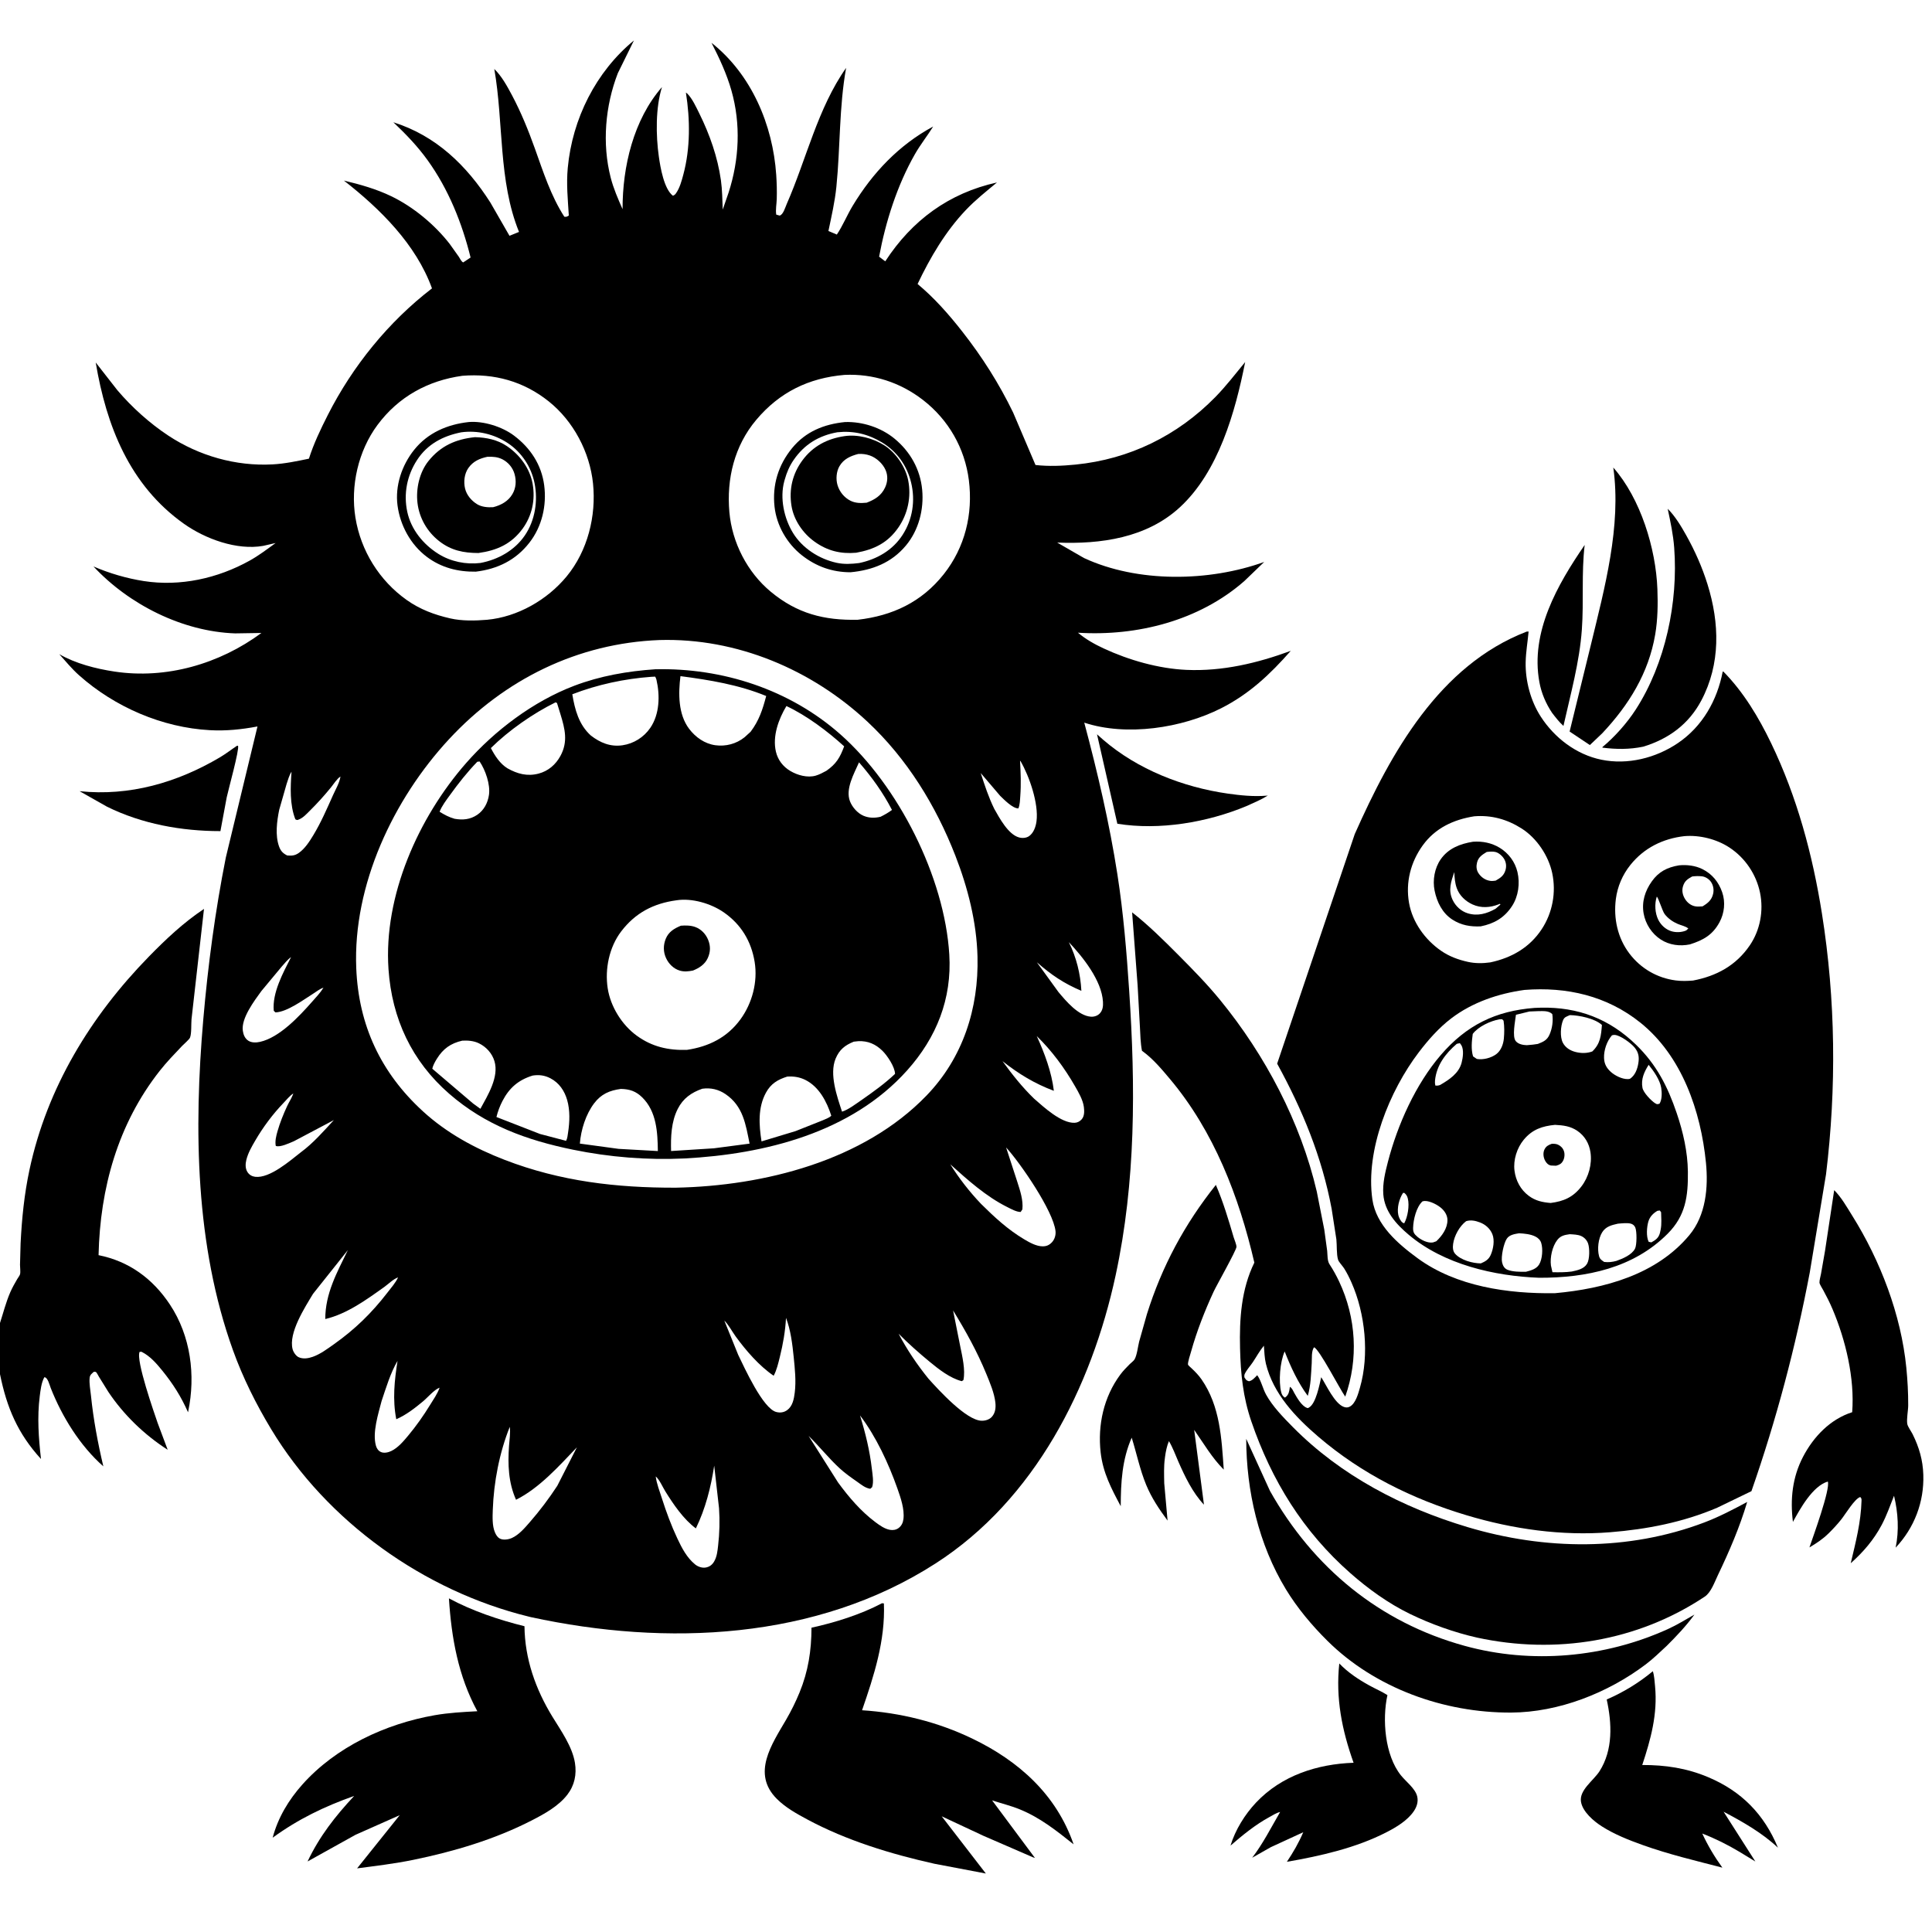 <svg version="1.1" xmlns="http://www.w3.org/2000/svg" style="display: block;" viewBox="0 0 2048 2048" width="1024" height="1024">
<path transform="translate(0,0)" fill="rgb(255,255,255)" d="M 0 0 L 0 2048 L 2048 2048 L 2048 0 L 0 0 z"/>
<path transform="translate(0,0)" fill="rgb(0,0,0)" d="M 562.895 1714.26 L 560.318 1713.63 C 449.581 1686.5 346.585 1613.03 287.5 1515.08 C 271.473 1488.51 257.512 1460.6 246.99 1431.38 C 206.988 1320.31 205.434 1196.89 215.481 1080.68 C 220.457 1023.12 228.113 965.687 239.383 909.011 L 272.937 770.076 C 256.045 773.267 239.698 774.957 222.5 774.022 C 171.885 771.27 121.576 749.458 83.796 715.818 C 76.237 709.086 69.56 700.993 62.829 693.426 C 80.104 703.415 101.61 708.89 121.226 711.865 C 176.212 720.204 232.795 703.766 277.103 670.978 L 249.244 671.415 C 193.474 669.499 136.724 640.881 99.072 600.445 C 115.761 607.693 134.431 613.154 152.409 615.95 C 190.931 621.942 230.701 613.168 264.589 594.313 C 274.303 588.908 283.205 582.154 292.176 575.62 L 279 578.639 C 250.994 583.579 217.559 571.234 194.952 555.207 C 137.364 514.378 112.733 451.433 101.466 384.261 L 124.435 413.66 C 139.745 431.692 158.713 448.764 178.489 461.807 C 210.951 483.216 250.014 494.378 288.859 492.275 C 301.954 491.566 314.66 488.882 327.466 486.219 C 332.569 470.214 339.891 454.898 347.478 439.945 C 373.798 388.074 411.751 341.183 457.924 305.694 C 440.992 258.939 402.967 221.397 364.563 191.418 C 381.849 195.569 398.624 200.256 414.714 207.992 C 438.046 219.21 460.778 238.083 476.692 258.568 L 486.356 272.148 C 487.544 273.945 489.044 277.344 491 278.18 L 498.831 272.975 C 489.818 236.471 475.409 200.574 453.319 169.878 C 442.56 154.929 430.29 142.238 416.991 129.611 C 462.204 143.859 494.594 175.282 519.799 214.684 L 540.079 249.953 L 550.178 245.845 C 528.081 191.427 533.992 130.16 523.978 73.144 C 531.72 80.507 537.784 91.652 542.754 101.008 C 552.322 119.015 560.138 138.268 567 157.459 C 575.81 182.094 583.932 207.606 598.223 229.76 C 600.653 229.958 600.837 229.748 602.967 228.5 C 601.928 211.268 600.243 195.301 601.854 177.977 C 606.685 125.997 631.635 76.084 671.99 42.897 L 654.909 77.633 C 641.537 112.177 638.096 152.252 647.356 188.282 C 650.349 199.929 655.115 210.778 659.951 221.745 C 659.831 176.748 671.495 126.958 701.729 92.298 C 694.849 113.994 695.21 143.665 698.413 166.146 C 699.982 177.153 703.816 200.353 713.333 207.5 C 715.088 206.645 715.523 206.426 716.647 204.817 C 720.611 199.14 722.578 191.723 724.354 185.094 C 731.87 157.046 731.602 126.593 727.081 98.108 L 728.459 99.147 C 733.858 104.363 738.1 113.821 741.392 120.468 C 752.36 142.61 760.713 166.48 764.194 191.013 C 765.641 201.215 765.686 211.861 766.13 222.157 L 772.344 204.132 C 783.678 169.09 785.448 131.573 775.355 95.989 C 770.336 78.292 762.571 61.693 754.225 45.367 C 796.48 78.781 819.247 132.267 822.831 185.378 C 823.404 193.869 823.643 202.432 823.39 210.938 C 823.235 216.178 821.991 222.403 822.854 227.5 L 826.449 228.526 C 830.207 227.664 832.398 219.802 833.954 216.26 C 854.807 168.783 866.763 114.752 896.925 71.957 C 889.375 113.957 890.839 155.81 886.597 198.031 C 885.02 213.722 881.398 229.435 878.163 244.861 L 887.083 248.646 C 893.396 239.253 897.926 228.026 903.842 218.213 C 924.907 183.275 953.022 153.549 989.197 134.125 C 982.991 144.096 975.718 153.15 969.851 163.437 C 951.076 196.359 938.814 234.878 931.889 272.083 L 938.399 277.024 C 966.669 233.613 1005.83 204.694 1056.85 193.408 C 1045.39 202.935 1034.09 211.85 1023.8 222.681 C 1002.25 245.36 986.033 272.958 972.681 301.046 C 990.291 315.683 1005.88 333.362 1019.96 351.344 C 1041.2 378.446 1058.97 406.383 1073.98 437.362 L 1097.67 492.919 C 1111.87 494.51 1125.93 493.89 1140.12 492.484 C 1197.22 486.823 1248.14 461.862 1288.28 420.93 C 1299.66 409.32 1309.6 396.322 1319.93 383.785 C 1309.4 436.867 1291.66 500.008 1250.7 537.758 C 1215.43 570.266 1166.81 577.022 1120.68 575.145 L 1149.02 591.512 C 1206.03 617.96 1281.52 616.768 1340.1 595.695 L 1319.08 615.923 C 1271.12 658.001 1205.29 674.609 1142.67 670.705 C 1151 677.669 1160.16 682.829 1169.98 687.391 C 1196.66 699.788 1228.25 708.806 1257.72 710.101 C 1295.76 711.772 1332.82 702.986 1368.27 689.92 C 1346.31 714.848 1324.26 735.695 1294.34 750.834 C 1252.88 771.817 1194.15 780.836 1149.36 766.037 C 1163.53 819.015 1176.06 872.726 1184.5 926.946 C 1190.84 967.647 1194.28 1009.41 1197 1050.5 C 1203.7 1151.43 1204.04 1252.46 1182.64 1351.79 C 1157.01 1470.77 1096.89 1589.67 991.843 1657.26 C 865.261 1738.71 706.53 1745.39 562.895 1714.26 z M 295.955 858.478 C 293.508 870.566 291.546 885.482 295.829 897.344 C 297.554 902.121 299.998 904.666 304.5 906.848 C 309.43 907.233 312.645 907.017 316.783 904.115 C 323.264 899.57 328.228 891.818 332.258 885.121 C 340.418 871.563 346.525 857.383 352.963 843 C 355.78 836.706 359.891 829.921 360.914 823.124 L 361.753 822.119 L 360.914 823.124 C 357.192 825.516 353.768 831.056 350.94 834.544 C 343.815 843.332 336.345 851.585 328.304 859.537 C 324.94 862.864 321.3 866.947 316.819 868.689 C 314.561 869.567 315.023 869.334 313.095 868.5 C 307.01 853.01 307.854 834.384 309.031 818.059 C 306.629 821.673 305.195 826.837 303.824 830.983 L 295.955 858.478 z M 277.015 1050.63 C 269.563 1060.9 255.459 1079.56 257.413 1092.72 C 258.028 1096.86 259.562 1100.77 263.209 1103.18 C 266.704 1105.48 271.669 1105.3 275.589 1104.43 C 296.197 1099.85 317.059 1077.51 330.592 1062.16 C 334.853 1057.32 339.496 1052.52 342.88 1047.03 L 343.821 1046.11 L 342.88 1047.03 C 339.391 1047.93 335.023 1051.43 331.934 1053.37 C 321.874 1059.68 304.334 1072.77 292 1073.19 L 290.202 1071.5 C 288.412 1052.37 300.137 1031.13 308.534 1014.58 C 304.877 1017.07 301.727 1021.21 298.731 1024.51 L 277.015 1050.63 z M 318.961 1221.43 C 331.918 1211.9 343.052 1199.11 353.909 1187.34 L 311.544 1209.74 C 306.973 1211.61 296.839 1216.58 292.334 1214.7 C 291.339 1209.76 292.776 1204.05 294.151 1199.25 C 296.785 1190.06 300.437 1180.96 304.476 1172.3 C 306.308 1168.38 308.782 1164.69 310.356 1160.67 L 310.938 1159.12 L 311.824 1158.12 L 310.938 1159.12 C 307.19 1161.44 303.483 1166.11 300.406 1169.31 C 289.117 1181.08 278.928 1194.74 270.713 1208.82 C 266.856 1215.43 263.016 1222 261.143 1229.48 C 260.073 1233.76 259.871 1238.76 262.43 1242.59 C 264.326 1245.43 267.158 1247.06 270.516 1247.46 C 285.991 1249.3 307.527 1230.33 318.961 1221.43 z M 331.826 1371.51 C 323.166 1385.96 305.616 1412.96 310.183 1430.23 C 310.987 1433.27 313.668 1437.36 316.599 1438.7 C 321.315 1440.86 326.887 1439.94 331.625 1438.25 C 339.758 1435.35 347.018 1429.85 354 1424.92 C 376.084 1409.33 394.239 1391.63 410.678 1370.23 C 414.524 1365.22 419.359 1359.85 421.966 1354.1 L 422.903 1353.17 L 421.966 1354.1 C 417.182 1355.64 411.557 1361.24 407.38 1364.23 C 388.426 1377.77 367.736 1392.83 344.798 1398.24 C 344.798 1370.98 357.248 1348.9 368.743 1325.15 L 331.826 1371.51 z M 404.465 1485.28 C 400.972 1498.85 394.574 1518.64 398.5 1532.49 C 399.334 1535.43 401.043 1538.05 403.987 1539.28 C 407.335 1540.68 411.712 1539.62 414.875 1538.08 C 421.912 1534.66 427.637 1527.87 432.559 1521.97 C 441.186 1511.64 448.835 1500.79 455.872 1489.33 C 459.435 1483.52 463.765 1477.42 465.999 1471 L 466.852 1470.1 L 465.999 1471 C 460.275 1473.06 453.443 1481.32 448.421 1485.5 C 439.631 1492.82 430.593 1499.83 420.074 1504.46 C 415.991 1483.59 418.139 1463.44 421.396 1442.62 C 413.978 1455.13 409.119 1471.47 404.465 1485.28 z M 695.091 1565.08 C 696.093 1572.91 699.284 1580.88 701.671 1588.39 C 706.268 1602.86 711.574 1617.16 718.044 1630.9 C 722.791 1640.98 728.041 1651.16 736.825 1658.34 C 739.794 1660.77 744.269 1662.32 748.093 1661.65 C 752.106 1660.94 755.002 1658.75 757.025 1655.24 C 760.025 1650.06 760.558 1644.19 761.231 1638.38 C 762.747 1625.28 763.09 1612.02 762.215 1598.87 L 757.089 1553.65 C 753.608 1576.5 747.825 1599.31 737.646 1620.17 C 724.48 1610.37 713.861 1594.71 705.252 1580.86 C 702.441 1576.33 699.08 1568.41 695.091 1565.08 L 694.248 1564.01 L 695.091 1565.08 z M 895.221 397.407 C 857.244 400.65 826.371 415.734 801.696 445.023 C 778.486 472.575 770.041 507.503 773.174 542.914 C 776.028 575.178 792.153 606.604 817.084 627.291 C 844.956 650.419 873.66 657.772 909.251 656.972 C 946.127 652.721 976.979 638.253 1000.43 608.673 C 1022.93 580.287 1031.55 544.788 1027.05 509.08 C 1022.76 475.123 1005.42 444.883 978.393 423.981 C 954.34 405.378 925.591 395.999 895.221 397.407 z M 490.132 398.356 C 453.611 403.406 422.353 420.562 400.134 450.5 C 379.77 477.94 371.32 515.171 376.771 548.732 C 382.474 583.842 402.132 615.467 431.155 636.039 C 445.27 646.044 460.536 651.7 477.287 655.529 C 489.623 658.348 503.725 658.055 516.247 656.996 C 548.588 654.008 580.135 635.927 600.67 611.009 C 622.962 583.958 632.164 546.945 628.617 512.5 C 625.195 479.253 607.847 446.386 581.696 425.499 C 555.003 404.181 524.013 395.661 490.132 398.356 z M 699.238 678.46 C 612.411 681.751 534.861 720.113 476.041 783.51 C 416.921 847.231 373.998 938.262 377.644 1026.41 C 380.147 1086.9 403.643 1137.16 448.348 1178.07 C 473.525 1201.11 503.463 1217.37 535.139 1229.57 C 594.168 1252.29 653.311 1259.14 716.273 1259 C 809.834 1257.15 915.345 1230.62 982.211 1161.27 C 1020.76 1121.29 1037.58 1068.93 1036.19 1014 C 1035.27 977.51 1025.93 940.92 1012.74 907.061 C 991.99 853.809 961.496 804.222 919.523 765.011 C 860.252 709.643 780.904 676.124 699.238 678.46 z M 1081.29 806.5 C 1081.99 819.111 1082.49 831.296 1081.54 843.908 C 1081.22 848.078 1081.19 853.082 1079.5 856.946 C 1073.5 857.053 1064.46 847.715 1060.23 843.645 L 1039.61 819.464 C 1043.83 832.51 1047.92 845.101 1053.99 857.453 C 1059.43 867.049 1068.74 884.615 1080.27 887.726 C 1083.72 888.659 1087.94 888.402 1090.93 886.289 C 1095.79 882.841 1098.01 876.183 1098.74 870.551 C 1101.18 851.753 1091.11 822.775 1081.77 806.779 L 1081.29 806.5 z M 1133.02 998.708 C 1141.04 1014.97 1145.34 1032.24 1146.3 1050.31 C 1127.65 1042.44 1114.31 1033.36 1099.1 1020.02 L 1122.02 1051.63 C 1130.06 1061.22 1143.12 1076.9 1156.56 1077.75 C 1159.87 1077.95 1163.5 1076.75 1165.8 1074.31 C 1169.06 1070.86 1169.45 1066.45 1169.19 1061.9 C 1167.88 1039.34 1147.85 1014.44 1133.02 998.708 z M 1098.98 1098.26 C 1107.28 1116.38 1114.76 1136.42 1117.13 1156.31 C 1096.6 1148.64 1079.81 1138.35 1062.68 1124.86 C 1073.01 1139.05 1083.47 1152.32 1096.14 1164.58 C 1106.13 1173.32 1124.9 1190.8 1139.19 1190.21 C 1142.16 1190.09 1144.71 1188.73 1146.66 1186.5 C 1149.68 1183.03 1149.48 1177.8 1148.95 1173.51 C 1148.02 1165.99 1143.31 1157.99 1139.6 1151.51 C 1128.49 1132.16 1115.01 1113.84 1098.98 1098.26 z M 1066.51 1216.34 L 1078.43 1252.93 C 1081.39 1262.24 1084.79 1272.13 1083.76 1282 L 1081.95 1284.75 C 1077.33 1284.73 1071.69 1281.49 1067.59 1279.45 C 1045.25 1268.31 1025.78 1250.8 1007.32 1234.22 C 1016.81 1249.34 1027.6 1263.17 1039.89 1276.12 C 1054.15 1290.24 1068.33 1303.42 1085.72 1313.74 C 1091.4 1317.11 1098.48 1321.13 1105.22 1321.16 C 1109.32 1321.17 1112.18 1319.91 1115 1316.97 C 1117.95 1313.89 1119.36 1309.23 1118.89 1305 C 1116.52 1283.64 1081.72 1233 1066.51 1216.34 z M 1010.31 1389.13 L 1017.84 1426.88 C 1019.94 1437.26 1023.62 1452.52 1021.23 1463 L 1019.5 1464.1 C 1007.21 1460.96 995.211 1451.57 985.574 1443.62 C 973.821 1433.92 963.31 1424.6 952.557 1413.8 C 961.332 1430.6 972.281 1446.72 984.193 1461.44 C 995.247 1473.71 1024.19 1505.58 1040.5 1506.04 C 1044.36 1506.15 1048.72 1504.87 1051.37 1501.94 C 1055.19 1497.71 1055.73 1492.12 1055.12 1486.66 C 1054 1476.69 1049.39 1465.79 1045.61 1456.58 C 1035.88 1432.86 1023.69 1410.93 1010.31 1389.13 z M 833.201 1397 C 832.448 1411.08 830.082 1424.63 826.685 1438.31 C 825.036 1444.95 823.379 1452.29 820.121 1458.35 C 804.867 1448.01 790.614 1431.51 779.829 1416.67 C 775.98 1411.37 772.415 1404.41 767.805 1399.86 L 782.537 1436.25 C 788.946 1449.36 808.714 1493.33 823 1496.81 C 827.058 1497.8 830.936 1497.29 834.358 1494.84 C 840.234 1490.63 841.622 1482.99 842.458 1476.29 C 844.006 1463.87 842.6 1450.88 841.346 1438.5 C 839.98 1425.01 838.155 1409.7 833.201 1397 z M 911.64 1500.39 C 917.481 1519.33 921.91 1537.38 924.212 1557.11 C 924.89 1562.92 926.4 1570.97 924.459 1576.5 L 922.5 1578.18 C 917.145 1577.37 913.037 1573.81 908.702 1570.77 C 902.307 1566.3 895.843 1561.79 890.089 1556.5 C 878.355 1545.72 868.57 1533.15 857.149 1522.14 L 888.368 1571.47 C 899.754 1586.99 912.444 1601.94 927.938 1613.53 C 932.462 1616.91 937.723 1620.68 943.369 1621.69 C 946.494 1622.24 949.722 1621.79 952.347 1619.92 C 955.647 1617.57 957.231 1614.11 957.697 1610.16 C 958.936 1599.66 954.694 1587.53 951.25 1577.77 C 941.942 1551.41 928.661 1522.74 911.64 1500.39 z M 540.383 1512.5 C 529.403 1539.87 523.417 1570.98 522.375 1600.42 C 522.115 1607.78 521.681 1617.42 524.626 1624.29 C 525.776 1626.97 527.269 1629.66 530 1631.02 C 533.607 1632.83 539.116 1631.93 542.658 1630.32 C 550.196 1626.9 556.293 1619.65 561.642 1613.52 C 572.313 1601.27 581.844 1588.61 590.743 1575.03 L 611.536 1534.22 C 592.429 1554.16 571.98 1577.28 547.018 1589.81 C 538.841 1571.54 538.216 1552.28 539.594 1532.59 C 540.052 1526.04 541.243 1519.02 540.383 1512.5 z"/>
<path transform="translate(0,0)" fill="rgb(0,0,0)" d="M 726.247 97.005 L 727.081 98.108 L 726.247 97.005 z"/>
<path transform="translate(0,0)" fill="rgb(0,0,0)" d="M 504.383 605.981 C 485.453 606.276 467.716 601.769 452.428 590.269 C 435.252 577.349 424.163 556.918 421.379 535.717 C 418.645 514.891 426.006 493.134 438.979 476.896 C 453.483 458.742 474.234 449.874 496.862 447.385 C 512.635 446.057 532.456 452.381 544.945 461.81 C 562.334 474.937 573.99 492.607 576.858 514.387 C 579.679 535.802 574.559 558.122 561.171 575.29 C 546.759 593.772 527.447 603.22 504.383 605.981 z M 488.888 458.274 C 469.519 462.138 453.049 470.759 442.031 487.733 C 431.401 504.108 427.646 523.453 431.725 542.549 C 435.729 561.296 448.711 577.155 464.747 587.164 C 477.86 595.349 493.952 598.638 509.241 596.774 C 527.905 593.26 545.46 583.542 556.351 567.58 C 567.251 551.603 570.407 530.852 566.617 512.051 C 563.201 495.104 552.952 479.482 538.489 469.857 C 523.999 460.213 506.137 455.895 488.888 458.274 z"/>
<path transform="translate(0,0)" fill="rgb(0,0,0)" d="M 901.577 606.621 C 882.183 606.594 865.111 600.502 849.925 588.535 C 834.246 576.18 823.251 557.128 821.043 537.165 C 818.498 514.143 825.016 492.95 839.624 475.07 C 854.044 457.421 873.641 449.61 895.767 447.387 C 914.264 446.794 933.899 453.18 948.206 464.964 C 964.884 478.699 975.525 497.574 977.551 519.194 C 979.51 540.098 973.854 562.041 960.311 578.286 C 945.051 596.589 924.778 604.435 901.577 606.621 z M 887.594 458.215 C 868.023 461.741 852.696 471.008 841.337 487.513 C 836.852 494.029 833.95 500.884 831.825 508.5 L 831.349 510.168 C 826.528 527.999 831.093 549.376 840.585 564.908 C 850.539 581.196 868.461 592.593 886.922 596.604 C 894.903 598.338 902.714 597.842 910.747 596.852 C 929.529 592.887 946.3 583.359 956.867 566.88 C 967.439 550.395 970.43 530.595 965.84 511.611 C 961.455 493.472 950.64 478.341 934.647 468.808 C 919.875 460.004 904.69 456.425 887.594 458.215 z"/>
<path transform="translate(0,0)" fill="rgb(0,0,0)" d="M 907.564 585.927 C 891.109 587.383 877.094 583.914 863.591 574.284 C 851.155 565.415 841.391 551.277 838.979 536.045 C 836.234 518.705 840.096 502.196 850.577 488.02 C 861.776 472.873 876.896 465.024 895.259 462.314 C 909.27 460.213 925.627 464.557 937.5 472.144 C 949.783 479.993 959.942 495.002 962.734 509.278 C 966.112 526.556 962.401 544.523 952.405 559.051 C 941.116 575.456 926.653 582.47 907.564 585.927 z M 909.671 481.236 C 901.504 483.409 894.267 486.542 889.808 494.272 C 886.551 499.918 885.931 507.962 887.794 514.219 C 889.905 521.306 894.892 527.446 901.5 530.783 C 906.977 533.548 912.735 533.425 918.703 532.879 C 927.213 529.616 934.067 525.549 938.137 516.967 C 941.014 510.902 941.433 504.303 938.702 498.144 C 935.726 491.435 929.154 485.385 922.283 482.913 C 918.236 481.458 913.953 480.92 909.671 481.236 z"/>
<path transform="translate(0,0)" fill="rgb(0,0,0)" d="M 507.209 586.213 C 491.377 586.199 478.185 583.525 465.5 573.594 C 452.788 563.643 444.436 549.129 442.542 533.089 C 440.778 518.146 444.613 500.699 454.143 488.775 C 467.063 472.609 483.308 465.474 503.474 463.414 C 515.453 463.716 527.256 466.088 537.329 472.896 C 551.055 482.173 561.708 496.483 564.637 513.039 C 567.595 529.763 563.993 546.753 553.928 560.5 C 542.067 576.701 526.629 583.528 507.209 586.213 z M 516.791 484.175 C 508.518 485.958 501.473 488.945 496.442 496.189 C 492.207 502.288 491.302 510.772 492.98 517.85 C 494.628 524.797 499.732 530.783 505.748 534.476 C 510.632 537.474 517.16 538.013 522.777 537.635 C 531.02 535.556 538.694 531.424 543.138 523.855 C 547.024 517.237 547.485 509.76 545.446 502.5 C 543.571 495.823 538.866 490.148 532.731 486.971 C 527.537 484.281 522.528 484.067 516.791 484.175 z"/>
<path transform="translate(0,0)" fill="rgb(0,0,0)" d="M 1698.51 777.244 L 1685.32 789.8 L 1663.86 775.47 L 1686.44 683.368 C 1700.9 623.561 1718.89 557.69 1710.16 495.626 C 1739.07 528.418 1755.31 581.456 1756.91 624.5 C 1757.51 640.474 1757.27 656.763 1754.59 672.559 C 1747.62 713.558 1726.61 747.331 1698.51 777.244 z"/>
<path transform="translate(0,0)" fill="rgb(0,0,0)" d="M 1741.88 791.509 C 1727.2 794.508 1713.47 794.4 1698.62 792.522 L 1698.68 791.913 C 1711.73 781.047 1724.74 766.421 1733.96 752.151 C 1765.44 703.403 1779.05 638.29 1774.72 580.65 C 1773.67 566.669 1770.73 552.969 1767.81 539.291 C 1775.69 547.114 1782.06 557.777 1787.46 567.43 C 1796.75 584.042 1804.36 601.2 1810.03 619.391 C 1822.87 660.557 1824.01 703.74 1803.46 742.567 C 1790.14 767.742 1768.71 783.341 1741.88 791.509 z"/>
<path transform="translate(0,0)" fill="rgb(0,0,0)" d="M 1645.26 755.651 C 1638.65 745.75 1633.96 734.814 1631.81 723.09 C 1622.04 669.951 1651.05 619.598 1679.82 577.665 C 1676.27 607.776 1678.98 637.354 1676.83 667.434 C 1674.36 701.888 1664.85 735.867 1657.32 769.509 C 1652.69 765.344 1649.05 760.56 1645.26 755.651 z"/>
<path transform="translate(0,0)" fill="rgb(0,0,0)" d="M 1565.78 1735.94 C 1541.7 1730.53 1516.65 1721.55 1494.46 1710.75 C 1471.62 1699.63 1450.44 1684.31 1431.42 1667.59 C 1381.42 1623.61 1347.92 1569.43 1326.43 1506.61 C 1317.61 1480.85 1315.15 1456.29 1314.5 1429.18 C 1313.77 1398.06 1315.75 1366.74 1329.66 1338.42 C 1313.39 1268.37 1286.84 1199.27 1240.15 1143.73 C 1231.49 1133.42 1222.58 1122.79 1211.7 1114.72 L 1210.55 1113.88 C 1208.88 1105.45 1208.84 1096.64 1208.33 1088.09 L 1205.94 1044.84 L 1200.1 967.129 C 1217.65 980.886 1233.65 996.789 1249.36 1012.57 C 1264.61 1027.91 1279.75 1043.37 1293.46 1060.13 C 1341.11 1118.36 1378.72 1189.6 1395.83 1263.07 L 1403.79 1303.42 L 1406.87 1326 C 1407.31 1330.38 1406.87 1336.44 1409.36 1340.22 C 1413.23 1346.08 1416.58 1352.19 1419.58 1358.55 C 1437.63 1396.9 1440.19 1440.7 1426.01 1480.48 C 1420.3 1472.57 1398.59 1430.23 1393 1428.2 C 1389.97 1431.88 1390.78 1440.27 1390.48 1444.96 C 1389.73 1456.72 1389.6 1468.29 1386.29 1479.67 C 1375.81 1465.5 1368.19 1448.94 1361.8 1432.6 C 1356.82 1443.71 1355.2 1464.39 1358.17 1476 C 1358.77 1478.37 1359.91 1480.22 1362 1481.53 L 1363.11 1480.76 C 1366.11 1478.3 1366.68 1474.78 1367.18 1471.13 L 1367.32 1470.09 C 1369.8 1471.53 1370.61 1474.18 1372.02 1476.66 C 1374.87 1481.66 1379.73 1490.28 1385.27 1492.34 C 1386.66 1492.86 1386.53 1492.67 1387.82 1491.89 C 1395.01 1487.58 1398.71 1467.82 1400.54 1459.89 C 1406.04 1468.37 1414.69 1487.81 1424.5 1491.37 C 1426.73 1492.18 1428.73 1492.21 1430.84 1491.08 C 1437.08 1487.75 1439.79 1477.26 1441.64 1470.85 C 1451.66 1436.1 1447.23 1392.45 1432.64 1359.55 C 1430.37 1354.44 1427.79 1349.23 1424.8 1344.5 C 1423.28 1342.1 1419.13 1337.78 1418.39 1335.32 C 1416.65 1329.51 1417.27 1320.07 1416.62 1313.85 L 1411.6 1281.42 C 1401.35 1226.56 1380.59 1176.28 1353.83 1127.51 L 1436.09 884.172 C 1474.34 798.117 1525.69 705.186 1618.42 669.5 L 1620.38 669.465 C 1619.39 680.361 1617.49 691.008 1617.26 702 C 1616.86 721.692 1622.52 742.958 1633.17 759.5 C 1647.75 782.138 1670.88 799.845 1697.5 805.32 C 1725.33 811.041 1755.15 803.569 1778.5 787.807 C 1804.64 770.159 1820.28 742.46 1826.17 711.778 L 1826.94 711.993 C 1848.22 733.589 1864.34 760.551 1877.46 787.764 C 1905.01 844.949 1921.4 905.982 1931.34 968.5 C 1945.85 1059.74 1946.84 1153.1 1935.67 1244.79 L 1918.41 1349 C 1903.37 1428.11 1883.12 1504.62 1856.6 1580.69 L 1820.35 1598.23 C 1784.28 1613.65 1745.62 1621.16 1706.68 1624.25 C 1655.42 1628.32 1603.82 1620.96 1554.76 1606.28 C 1496.79 1588.93 1443.54 1562.41 1397.4 1522.9 C 1373.19 1502.16 1349.74 1477.51 1341.93 1445.67 C 1340.44 1439.59 1340.25 1432.73 1339.78 1426.49 C 1335.27 1431.92 1331.95 1438.15 1328.03 1444 C 1325.35 1447.99 1321.42 1452.19 1319.47 1456.46 C 1318.91 1457.69 1319.03 1458.7 1319.09 1460 C 1320.87 1462.6 1320.87 1463.33 1324 1464.2 C 1327.69 1463.42 1330.12 1460.33 1332.69 1457.76 C 1336.84 1463.39 1338.58 1471.93 1342.07 1478.29 C 1348.88 1490.74 1360.43 1502.6 1370.42 1512.7 C 1421.44 1564.31 1486.68 1598.15 1555.67 1618.79 C 1637.54 1643.27 1725.89 1644.43 1806.5 1613.93 C 1822.11 1608.02 1837.4 1600.05 1852.09 1592.13 C 1844.27 1618.64 1832.99 1644.81 1821.05 1669.69 C 1817.63 1676.82 1813.8 1688.05 1807.11 1692.5 C 1735.6 1740.09 1649.02 1753.97 1565.78 1735.94 z M 1562.73 865.317 C 1540.82 868.788 1521.43 877.737 1508.13 896.179 C 1495.37 913.87 1489.85 935.352 1493.61 956.969 C 1497.18 977.506 1510.52 996.056 1527.5 1007.8 C 1536.24 1013.85 1545.65 1017.31 1555.94 1019.6 C 1563.75 1021.35 1571.87 1021.28 1579.77 1020.17 C 1602.21 1015.4 1621.35 1004.58 1634.24 985.052 C 1645.74 967.617 1649.76 945.993 1645.42 925.562 C 1641.5 907.075 1628.99 888.385 1612.97 878.224 C 1597.59 868.471 1580.95 863.823 1562.73 865.317 z M 1785.5 886.349 C 1762.74 888.947 1742.76 898.79 1728.27 916.89 C 1719.93 927.301 1714.56 939.796 1712.87 953 C 1710.26 973.438 1714.67 994.201 1727.25 1010.8 C 1739.24 1026.62 1756.72 1036.77 1776.37 1039.31 C 1782.5 1040.1 1788.54 1039.93 1794.69 1039.42 C 1819.63 1034.67 1840.29 1023.45 1854.82 1002.17 C 1865.84 986.035 1869.63 965.449 1865.72 946.388 C 1861.72 926.864 1849.95 909.395 1833.34 898.457 C 1819.73 889.494 1801.7 884.985 1785.5 886.349 z M 1616.03 1049.36 C 1588.39 1053.18 1560.91 1062.39 1538.47 1079.46 C 1525.27 1089.5 1513.99 1102.32 1503.99 1115.45 C 1472.97 1156.22 1447.25 1219.34 1454.78 1271.52 C 1458.69 1298.63 1481.83 1318.48 1502.79 1333.82 C 1543.79 1363.83 1598.79 1371.57 1648.31 1370.84 C 1700.57 1366.11 1755.9 1351.27 1790.86 1309.2 C 1808.3 1288.22 1810.99 1258.78 1808.38 1232.52 C 1802.98 1178.05 1782.98 1119.4 1738.83 1084.02 C 1703.35 1055.59 1660.77 1045.87 1616.03 1049.36 z"/>
<path transform="translate(0,0)" fill="rgb(0,0,0)" d="M 725.5 1228.02 C 686.114 1229.88 645.97 1226.65 607.365 1218.72 C 558.201 1208.63 514.524 1192.8 476.193 1159.44 C 436.396 1124.81 415.44 1079.72 411.824 1027.4 C 406.455 949.702 443.549 866.56 494.052 808.948 C 524.451 774.271 565.394 743.434 608.68 726.956 C 636.217 716.474 665.413 711.424 694.693 709.44 C 765.906 707.813 837.086 730.866 890.898 778.492 C 952.437 832.957 1001.28 929.835 1006.29 1011.79 C 1009.17 1058.8 992.768 1099.84 961.588 1134.67 C 902.442 1200.74 810.754 1223.51 725.5 1228.02 z M 690.371 717.445 C 661.904 719.537 633.313 725.657 606.667 735.964 C 609.374 752.282 613.586 768.162 626.3 779.677 C 636.298 787.377 647.055 791.888 659.895 790.015 C 671.806 788.278 682.526 781.497 689.328 771.584 C 699.265 757.101 699.717 737.138 695.856 720.5 C 695.571 719.273 695.081 718.363 694.5 717.259 L 690.371 717.445 z M 721.312 716.738 C 719.02 735.024 718.786 757.114 730.5 772.577 C 737.279 781.525 746.993 788.425 758.316 789.977 C 769.32 791.484 780.621 788.527 789.278 781.51 L 795.635 775.736 C 804.643 763.812 808.437 752.133 812.188 737.803 C 783.276 725.883 752.137 720.772 721.312 716.738 z M 588.94 744.5 C 564.986 756.281 539.369 774.197 520.333 792.991 C 524.571 801.108 530.01 809.627 538.022 814.501 C 548.549 820.376 558.956 823.197 570.921 820.052 C 581.205 817.348 589.072 810.519 594.098 801.284 C 602.313 786.188 598.861 772.624 594.16 757.251 L 590.44 745.222 L 588.94 744.5 z M 833.637 748.434 C 825.271 762.303 818.696 780.535 822.5 796.807 C 824.564 805.636 830.053 812.699 837.815 817.291 C 845.405 821.782 855.901 824.715 864.625 822.234 C 868.577 821.11 872.38 819.007 875.991 817.077 C 886.53 809.739 890.482 802.889 894.847 791.157 C 877.265 775.139 855.234 758.584 833.637 748.434 z M 505.949 807.5 C 495.381 818.367 485.865 830.461 476.997 842.757 C 473.176 848.056 468.287 854.368 465.997 860.496 C 471.271 863.75 475.848 866.22 481.861 867.938 C 490.503 869.452 498.402 868.794 505.88 863.741 C 513.009 858.924 517.089 851.07 518.313 842.692 C 519.925 831.651 514.626 816.348 508.404 807.189 L 505.949 807.5 z M 910.609 808.114 C 905.349 820.055 895.885 836.436 901.041 849.5 C 903.525 855.796 909.176 862.204 915.5 864.82 C 921.388 867.257 927.318 867.243 933.43 865.809 C 937.782 863.655 941.612 861.48 945.535 858.579 C 936.007 840.167 924.2 823.748 910.609 808.114 z M 717.026 954.355 C 692.739 957.641 673.417 967.665 658.397 987.459 C 645.784 1004.08 641.049 1027.18 644.186 1047.62 C 647.151 1066.95 659.174 1086.37 674.978 1097.86 C 691.172 1109.62 708.373 1113.52 728.122 1112.92 C 751.276 1109.46 770.835 1099.85 784.92 1080.53 C 797.42 1063.39 803.375 1040.77 799.97 1019.76 C 796.409 997.791 785.601 979.897 767.238 967.137 C 753.765 957.775 733.434 951.744 717.026 954.355 z M 489.993 1103.14 C 477.807 1105.96 469.733 1111.63 463.074 1122.38 C 461.124 1125.52 459.004 1129.28 458.229 1132.88 L 501.5 1169.76 L 509.248 1175.38 C 516.964 1161.2 529.229 1141.62 524.121 1124.8 C 521.594 1116.49 515.41 1109.71 507.659 1105.94 C 502.204 1103.28 495.969 1102.81 489.993 1103.14 z M 905.061 1104.2 C 895.771 1107.94 889.746 1112.64 885.764 1122.25 C 878.935 1138.73 887.282 1162.27 892.582 1178.4 C 899.14 1176.48 907.812 1169.76 913.566 1165.88 C 925.886 1157.26 937.815 1148.74 948.775 1138.38 C 948.638 1130.89 940.399 1118.77 935.392 1113.86 C 928.205 1106.82 920.106 1103.27 910 1103.68 L 905.061 1104.2 z M 564.621 1140.14 C 549.598 1144.78 539.914 1153.11 532.683 1167 C 529.896 1172.35 527.688 1178.22 526.247 1184.08 L 572.455 1202.07 L 600.083 1209.33 C 601.524 1206.66 601.729 1203.49 602.188 1200.5 C 603.904 1189.32 604.374 1177.04 601.218 1166.08 C 598.388 1156.24 592.715 1147.86 583.488 1143.04 C 577.395 1139.86 571.353 1139.08 564.621 1140.14 z M 834.526 1141.23 C 824.518 1144.36 817.17 1148.68 811.945 1158.28 C 803.245 1174.26 804.548 1192.53 807.252 1209.92 L 843.328 1199.02 L 871.798 1187.72 C 874.709 1186.39 878.986 1185.02 881.196 1182.71 C 876.446 1167.78 868.176 1151.87 853.502 1144.66 C 847.525 1141.73 841.13 1140.77 834.526 1141.23 z M 658.13 1154.3 C 646.197 1155.93 637.345 1159.65 629.853 1169.51 C 620.974 1181.19 615.793 1197.74 614.672 1212.26 L 655.759 1217.84 L 697.357 1220.17 C 697.093 1200.25 696.031 1178.24 680.816 1163.3 C 674.052 1156.66 667.357 1154.5 658.13 1154.3 z M 744.481 1154.09 C 732.902 1158.14 724.103 1164.29 718.434 1175.49 C 711.508 1189.19 710.974 1205.1 711.378 1220.14 L 756.762 1217.25 L 794.588 1212.29 C 790.455 1191.85 787.781 1172.52 769.05 1159.8 C 761.616 1154.75 753.37 1152.86 744.481 1154.09 z"/>
<path transform="translate(0,0)" fill="rgb(0,0,0)" d="M 1321.25 854.515 C 1279.85 871.749 1229.2 880.454 1184.43 873.189 L 1162.87 778.384 L 1169.34 784.123 C 1205.91 815.713 1254 834.46 1301.5 841.254 C 1314.73 843.147 1328.93 844.577 1342.29 843.474 L 1343.96 843.325 C 1336.83 847.776 1328.89 851.021 1321.25 854.515 z"/>
<path transform="translate(0,0)" fill="rgb(0,0,0)" d="M 113.5 855.166 L 84.379 838.701 C 137.316 844.192 187.606 829.665 233.058 802.854 C 239.343 799.147 245.207 794.525 251.317 790.5 L 252.323 790.574 C 253.945 794.38 241.955 837.467 240.338 845.156 L 233.665 881.021 C 192.501 881.028 150.596 873.463 113.5 855.166 z"/>
<path transform="translate(0,0)" fill="rgb(0,0,0)" d="M 1569.59 981.988 C 1558.7 982.479 1549.04 980.845 1539.7 974.888 C 1528.95 968.025 1523.22 956.287 1520.73 944.086 C 1518.47 933.036 1520.71 920.195 1527.21 910.89 C 1535.34 899.229 1547.91 894.443 1561.46 892.266 C 1571.4 891.564 1581.15 893.446 1589.72 898.67 C 1599.16 904.417 1606.02 913.596 1608.56 924.365 C 1611.4 936.369 1609.6 950.038 1602.83 960.446 C 1594.78 972.82 1583.88 979.133 1569.59 981.988 z M 1576.01 903.109 C 1571.26 906.011 1567.2 908.511 1565.75 914.209 C 1564.78 918.046 1564.93 922.1 1567.17 925.5 C 1570.08 929.936 1574.39 932.952 1579.62 933.741 C 1581.63 934.043 1583.41 933.802 1585.4 933.522 C 1590.33 930.762 1594.03 928.328 1595.78 922.696 C 1597.02 918.725 1596.7 914.577 1594.67 910.92 C 1592.9 907.72 1589.14 904.215 1585.55 903.214 C 1582.69 902.416 1578.93 902.754 1576.01 903.109 z M 1541.61 924.44 C 1538.16 934.502 1534.93 943.595 1539.84 953.93 C 1543 960.586 1548.81 965.997 1555.91 968.157 C 1566.39 971.352 1576.22 968.525 1585.41 963.267 L 1590.5 958.899 L 1590 958.076 L 1588.68 958.617 C 1579.66 962.16 1570 962.853 1560.97 958.763 C 1553.54 955.397 1547.03 949.327 1544.25 941.523 C 1542.27 935.98 1541.86 930.255 1541.61 924.44 z"/>
<path transform="translate(0,0)" fill="rgb(0,0,0)" d="M 1791.33 1001.1 C 1780.77 1003.26 1769.68 1001.87 1760.53 995.957 C 1751.01 989.807 1744.26 979.427 1742.31 968.281 C 1740.15 955.922 1743.81 944.394 1750.95 934.35 C 1758.38 923.901 1767.32 919.41 1779.88 917.287 C 1788.11 916.496 1797.03 917.54 1804.5 921.239 C 1814.94 926.411 1821.79 934.883 1825.58 945.789 C 1829.18 956.156 1827.98 967.864 1822.81 977.5 C 1815.49 991.121 1805.51 996.618 1791.33 1001.1 z M 1793.76 929.113 C 1788.69 931.961 1785.69 933.919 1784 939.666 C 1782.64 944.268 1783.72 948.987 1786.22 952.995 C 1788.59 956.787 1792.24 959.757 1796.68 960.68 C 1799.3 961.223 1802.12 960.953 1804.77 960.779 C 1810.38 957.392 1814.4 954.176 1815.98 947.5 C 1817.04 943.006 1816.13 938.024 1813.32 934.322 C 1811.21 931.53 1807.49 929.275 1804 928.923 C 1800.58 928.578 1797.16 928.657 1793.76 929.113 z M 1756.24 950.5 C 1753.8 958.027 1754.29 967.842 1757.81 974.944 C 1760.58 980.507 1765.55 985.185 1771.51 987.068 C 1776.6 988.674 1782.64 988.421 1787.5 986.302 L 1789.69 984.221 C 1786.45 981.656 1782.32 981.034 1778.58 979.441 C 1773.19 977.146 1768.12 973.612 1764.56 968.907 C 1762.17 965.741 1757.85 951.203 1756.24 950.5 z"/>
<path transform="translate(0,0)" fill="rgb(0,0,0)" d="M 0 1456.67 L 0 1402.43 C 3.54 1391.47 6.298 1380.39 10.907 1369.8 C 13.015 1364.95 15.646 1360.39 18.287 1355.82 C 19.071 1354.46 20.921 1352.15 21.265 1350.72 C 21.881 1348.16 21.214 1343.51 21.214 1340.77 L 21.826 1318.1 C 23.16 1291.55 25.725 1265.87 31.297 1239.83 C 49.873 1153.01 96.149 1077.15 157.743 1014.11 C 175.954 995.466 194.503 977.993 216.239 963.484 L 203.007 1080.5 C 202.577 1085.43 203.163 1095.58 201.436 1099.89 C 200.603 1101.97 194.844 1106.81 192.966 1108.79 C 184.839 1117.36 176.62 1125.85 169.308 1135.14 C 124.914 1191.57 106.098 1259.54 104.476 1330.52 C 136.893 1337 162.026 1355.53 180.202 1383 C 202.144 1416.16 207.498 1457.78 199.507 1496.15 L 199.315 1497.04 C 191.952 1480.42 183.526 1467.1 172.067 1452.95 C 165.842 1445.27 159.001 1437.39 150 1432.93 L 148 1433.03 C 143.755 1441.67 163.508 1497.89 167.144 1508.49 L 177.747 1536.81 C 153.066 1520.99 131.233 1499.92 114.878 1475.52 L 104.804 1459.28 C 104.163 1458.25 102.646 1455.16 101.825 1454.5 C 101.213 1454.01 100.275 1454.27 99.5 1454.15 C 97.292 1456.12 95.382 1457.31 95.034 1460.5 C 94.406 1466.25 95.838 1473.65 96.431 1479.45 C 99.002 1504.64 103.712 1529.76 109.55 1554.4 C 84.874 1532.7 65.692 1501.66 53.714 1471.2 C 52.553 1468.25 50.623 1459.91 46.995 1459.92 C 43.857 1465.54 42.925 1473.73 42.126 1480.09 C 39.316 1502.46 40.928 1524.31 43.459 1546.6 C 18.777 1519.59 7.191 1492.18 0 1456.67 z"/>
<path transform="translate(0,0)" fill="rgb(0,0,0)" d="M 734.574 1028.82 C 729.743 1029.75 725.307 1030.29 720.5 1028.85 C 713.955 1026.88 708.805 1021.68 706.01 1015.56 C 703.007 1008.99 703.005 1001.84 705.723 995.172 C 708.766 987.713 714.629 984.261 721.775 981.278 C 726.855 980.898 732.182 980.901 737.026 982.674 C 743.302 984.972 748.16 990.102 750.652 996.245 C 753.317 1002.81 753.223 1009.11 750.269 1015.57 C 747.17 1022.35 741.222 1026.14 734.574 1028.82 z"/>
<path transform="translate(0,0)" fill="rgb(0,0,0)" d="M 1631.66 1354.49 C 1583.93 1352.7 1530.65 1340.39 1493.35 1308.94 C 1480.01 1297.7 1467.68 1284.14 1466.35 1265.92 C 1465.51 1254.42 1468.4 1242.59 1471.26 1231.55 C 1481.45 1192.23 1500.7 1149.25 1527.35 1118.31 C 1554.48 1086.81 1585.36 1071.55 1626.74 1068.42 L 1633.52 1068.18 C 1672.94 1067.38 1706.11 1080.02 1734.44 1107.61 C 1756 1128.62 1767.76 1151.65 1777.34 1179.83 C 1784.1 1199.71 1788.99 1220.92 1789.23 1242 C 1789.52 1268.04 1786.9 1288.6 1767.79 1307.79 C 1731.42 1344.3 1681.45 1354.61 1631.66 1354.49 z M 1621.27 1072.22 L 1606.97 1075.71 C 1606.22 1082.19 1602.7 1098.82 1606.83 1103.69 C 1609.59 1106.94 1614.44 1107.81 1618.5 1107.94 L 1625 1107.35 L 1630.2 1106.61 C 1635.96 1104.31 1639.88 1102.73 1642.51 1096.84 C 1645.47 1090.23 1646.59 1082.17 1645.5 1075 C 1641.68 1071.17 1635.66 1071.85 1630.5 1071.85 L 1621.27 1072.22 z M 1664.12 1076.07 C 1660.81 1077.61 1658.37 1077.91 1656.89 1081.5 C 1654.3 1087.78 1653.48 1099.12 1656.65 1105.28 C 1659.36 1110.56 1664.56 1113.74 1670.18 1115.15 C 1676.02 1116.61 1682.25 1116.69 1687.92 1114.57 C 1696.51 1106.3 1697.21 1097.82 1698.1 1086.5 C 1690.48 1079.55 1674.01 1076.22 1664.12 1076.07 z M 1589.51 1080.5 C 1580.03 1082.21 1567.2 1088.03 1561.17 1095.98 C 1560.13 1103.73 1559.23 1112.18 1561.5 1119.8 L 1565.5 1122.53 C 1572.17 1123.69 1580.7 1121.51 1586.18 1117.39 C 1591.09 1113.69 1593.6 1106.93 1594.14 1101 C 1594.72 1094.69 1594.79 1088.27 1593.85 1082 L 1592.33 1080.43 L 1589.51 1080.5 z M 1708.72 1097.5 C 1703.32 1103.69 1700.06 1113.27 1700.35 1121.5 C 1700.57 1127.81 1703.01 1132.18 1707.63 1136.33 C 1711.94 1140.2 1719.52 1144 1725.46 1143.88 C 1726.79 1143.86 1726.84 1143.79 1727.94 1143.5 C 1733.26 1139.88 1735.62 1133.49 1736.67 1127.31 C 1737.79 1120.67 1737.05 1115.68 1732.76 1110.43 C 1729.04 1105.87 1717.53 1097.32 1711.51 1097.05 C 1710.4 1097 1709.74 1097.23 1708.72 1097.5 z M 1544.25 1106.5 C 1532.31 1116.72 1522.74 1129.29 1521.16 1145.44 C 1520.97 1147.35 1521.12 1148.84 1521.5 1150.7 C 1523.53 1150.95 1524.63 1150.79 1526.56 1150.13 C 1536.09 1144.56 1546.37 1137.96 1549.36 1126.54 C 1550.73 1121.29 1551.96 1112.91 1549.13 1108 L 1547.5 1105.78 L 1544.25 1106.5 z M 1747.63 1128.76 C 1742.87 1136.37 1739.35 1143.9 1741.08 1153.16 C 1742.03 1158.22 1750.17 1166.71 1754.52 1169.51 L 1756.48 1170.5 L 1759.04 1170.1 C 1761.94 1165.94 1761.77 1158.08 1760.96 1153.15 C 1759.57 1144.71 1752.99 1135.28 1747.63 1128.76 z M 1648.37 1192.39 C 1634.76 1193.72 1624.26 1197.24 1615.23 1208.17 C 1608.02 1216.88 1603.98 1229.62 1605.43 1240.91 C 1606.78 1251.52 1611.84 1261.11 1620.5 1267.59 C 1627.67 1272.95 1635.11 1274.5 1643.76 1275.2 C 1657.57 1273.43 1667.56 1269.13 1676.36 1257.69 C 1684.04 1247.71 1687.84 1233.96 1685.96 1221.42 C 1684.57 1212.14 1679.88 1204.1 1672.12 1198.8 C 1664.59 1193.66 1657.13 1192.89 1648.37 1192.39 z M 1487.29 1264.5 C 1483.15 1270.77 1480.65 1280.54 1482.28 1288 C 1482.85 1290.62 1484.67 1294.5 1486.92 1296.1 L 1488.5 1296.79 C 1492.24 1290.12 1494.22 1278 1492.36 1270.53 C 1491.7 1267.86 1490.8 1266.36 1488.67 1264.53 L 1487.29 1264.5 z M 1507.88 1273.5 C 1501.4 1279.39 1498.16 1292.86 1497.95 1301.5 C 1497.84 1306.19 1498.93 1307.97 1502.5 1311.04 C 1506.48 1314.46 1513.62 1318.01 1519 1317.04 L 1522.51 1315.81 C 1528.66 1310.06 1534.41 1302.08 1534.36 1293.24 C 1534.33 1288.57 1531.73 1284.26 1528.38 1281.13 C 1524.35 1277.35 1515.92 1272.91 1510.29 1273.1 C 1509.34 1273.13 1508.86 1273.29 1507.88 1273.5 z M 1756.98 1283.5 C 1752.62 1285.98 1748.97 1289.64 1747.44 1294.56 C 1745.6 1300.48 1744.88 1310.73 1747.66 1316.36 L 1750.5 1316.96 C 1755.04 1314.47 1758.14 1312.31 1759.56 1307.11 L 1760.14 1304.5 L 1760.4 1303.27 C 1761.56 1297.44 1760.96 1290.93 1760.83 1285 L 1759.45 1283.18 L 1756.98 1283.5 z M 1554.15 1294.5 C 1547.24 1299.68 1541.58 1309.88 1540.39 1318.5 C 1539.89 1322.19 1539.92 1326.18 1542.53 1329.1 C 1548.5 1335.8 1561.11 1339.2 1569.75 1339.25 C 1574.55 1337.2 1578.09 1335.16 1580.26 1330.19 C 1582.98 1323.97 1584.6 1314.75 1581.94 1308.22 C 1579.55 1302.36 1574.65 1298.04 1568.81 1295.82 C 1564.07 1294.01 1559.1 1292.94 1554.15 1294.5 z M 1715.06 1297.14 C 1708.36 1298.65 1702.29 1300.06 1698.39 1306.28 C 1694.24 1312.9 1693.04 1324.04 1695.05 1331.5 C 1695.96 1334.9 1697.82 1335.85 1700.5 1337.72 C 1705.1 1338.26 1708.92 1337.81 1713.39 1336.63 C 1720.1 1334.24 1729.77 1330.29 1733.19 1323.62 C 1735.2 1319.69 1735.2 1305.22 1733.48 1301.22 C 1732.55 1299.04 1730.8 1297.6 1728.5 1297.05 C 1724.73 1296.15 1718.93 1296.82 1715.06 1297.14 z M 1610.27 1307.32 C 1605.65 1308.12 1600.19 1308.82 1597.31 1313.01 C 1594.03 1317.8 1590.95 1332.2 1592.26 1338.09 C 1593.02 1341.52 1594.57 1344.59 1598 1346.01 C 1603.35 1348.23 1611.88 1348.25 1617.6 1348.12 C 1622.74 1346.75 1628.4 1345.35 1631.45 1340.55 C 1635.02 1334.9 1635.72 1323.74 1633.73 1317.5 C 1632.74 1314.39 1630.38 1312.17 1627.5 1310.75 C 1622.25 1308.17 1616.02 1307.64 1610.27 1307.32 z M 1663.99 1308.31 C 1658.5 1309.11 1654.42 1309.8 1650.84 1314.36 C 1645.46 1321.22 1642.94 1332.97 1644.06 1341.5 L 1645.66 1348.59 C 1652.59 1348.73 1659.25 1348.79 1666.14 1347.87 C 1672.04 1346.6 1679.01 1345.22 1682.37 1339.58 C 1685.17 1334.86 1685.21 1323.22 1683.42 1318.12 C 1682.2 1314.64 1679.45 1311.72 1676.1 1310.23 C 1672.47 1308.62 1667.89 1308.57 1663.99 1308.31 z"/>
<path transform="translate(0,0)" fill="rgb(0,0,0)" d="M 1649.5 1235.72 L 1644.1 1235.5 C 1641.19 1234.92 1639.34 1233.01 1637.96 1230.5 C 1636.02 1226.99 1635.43 1222.34 1637.14 1218.62 C 1638.81 1215.02 1641.39 1213.76 1644.87 1212.5 C 1647.1 1212.38 1649.52 1212.46 1651.58 1213.41 C 1654.59 1214.79 1656.87 1217.23 1657.88 1220.39 C 1658.88 1223.51 1658.48 1227.61 1656.91 1230.48 C 1655.11 1233.78 1652.98 1234.72 1649.5 1235.72 z"/>
<path transform="translate(0,0)" fill="rgb(0,0,0)" d="M 1234.14 1572.36 L 1237.67 1611.88 C 1228.8 1599.87 1220.72 1587.91 1215.01 1574.06 C 1208.34 1557.89 1204.86 1540.65 1199.65 1523.99 C 1189.43 1547.24 1188.08 1571.57 1188.03 1596.63 C 1177.97 1577.74 1169.14 1561.12 1166.72 1539.51 C 1163.49 1510.49 1170 1480.9 1187.47 1457.27 C 1190.52 1453.15 1194.06 1449.53 1197.68 1445.93 C 1199.1 1444.51 1201.73 1442.62 1202.67 1441.01 C 1205.25 1436.6 1206.27 1427.32 1207.53 1422.24 L 1215.78 1393.06 C 1231.67 1342.34 1255.77 1297.53 1288.87 1256.05 C 1296.52 1273.65 1302.33 1293.18 1307.74 1311.6 C 1308.53 1314.27 1310.77 1319.23 1310.69 1321.8 C 1310.57 1325.46 1289.27 1363.18 1286.5 1369.2 C 1277.02 1389.74 1268.65 1411.03 1262.57 1432.83 C 1261.84 1435.47 1258.82 1444.34 1259.36 1446.68 C 1259.49 1447.24 1263 1450.36 1263.45 1450.78 C 1267.24 1454.35 1270.73 1457.96 1273.7 1462.25 C 1293.42 1490.7 1294.89 1524.69 1297.24 1557.87 C 1284.68 1545.26 1276.01 1530.21 1265.88 1515.72 L 1276.25 1595.05 C 1264.21 1582.24 1256.22 1565.51 1249.19 1549.58 C 1245.97 1542.29 1243.22 1534.49 1239.11 1527.65 C 1236.93 1532.75 1235.74 1538.74 1235 1544.23 L 1234.78 1546 C 1233.6 1554.75 1233.99 1563.55 1234.14 1572.36 z"/>
<path transform="translate(0,0)" fill="rgb(0,0,0)" d="M 1973.3 1590.75 C 1973.22 1588.54 1973.49 1588.87 1972 1586.89 C 1966.2 1588.39 1956.11 1605.28 1951.89 1610.57 C 1947.69 1615.83 1943.15 1620.78 1938.34 1625.48 C 1932.07 1631.6 1925.64 1635.9 1918.08 1640.3 C 1921.75 1629.45 1940.54 1578.2 1937.54 1570.5 C 1921.36 1575.33 1908.17 1599.44 1900.57 1613.3 C 1897.55 1589.25 1899.98 1565.91 1911.32 1544.22 C 1922.43 1522.97 1940.13 1504.38 1963.39 1497 C 1966.16 1460.94 1956.48 1420.52 1942.5 1387.59 C 1939.58 1380.71 1936.26 1374.17 1932.69 1367.62 C 1931.83 1366.05 1928.77 1361.28 1928.72 1359.67 C 1928.64 1356.97 1929.87 1353.01 1930.35 1350.27 L 1934.62 1325.84 L 1944.32 1261.61 C 1952.05 1269.36 1957.68 1279.44 1963.45 1288.67 C 1993.27 1336.37 2015.22 1393.59 2020.79 1449.88 C 2022.09 1463.05 2022.83 1476.49 2022.77 1489.73 C 2022.75 1495.49 2020.89 1504.14 2021.8 1509.47 C 2022.28 1512.28 2026.13 1517.58 2027.5 1520.36 C 2034.4 1534.36 2038.31 1547.73 2038.8 1563.4 C 2039.71 1592.29 2029.26 1619.59 2009.46 1640.57 C 2013.22 1622.43 2012.07 1603.44 2007.75 1585.56 C 2003.59 1595.97 1999.98 1606.45 1994.72 1616.39 C 1986.3 1632.3 1975.21 1645.17 1961.86 1657.09 C 1967.1 1634.85 1972.66 1613.79 1973.3 1590.75 z"/>
<path transform="translate(0,0)" fill="rgb(0,0,0)" d="M 1766.73 1744.74 C 1759.52 1751.42 1752.33 1758.46 1744.47 1764.38 C 1704.39 1794.6 1652.31 1815.15 1601.81 1815.4 C 1530.91 1815.75 1457.78 1789.64 1407.01 1739.24 C 1390.5 1722.85 1375.09 1704.47 1363.01 1684.57 C 1334.2 1637.04 1321.17 1580.47 1321.04 1525.23 L 1346.21 1580.41 C 1391.92 1661.58 1462.09 1719.75 1552.5 1744.64 C 1623.58 1764.21 1700.98 1757.27 1768 1726.91 C 1777.78 1722.48 1786.84 1716.8 1796.17 1711.52 C 1787.3 1723.69 1777.37 1734.15 1766.73 1744.74 z"/>
<path transform="translate(0,0)" fill="rgb(0,0,0)" d="M 376.882 1944.95 L 326.032 1973.23 C 338.764 1946.41 355.32 1925.35 375.415 1903.78 C 343.77 1914.98 316.248 1928.26 289.037 1948.04 C 294.63 1926.86 305.954 1907.99 320.505 1891.68 C 356.088 1851.79 408.513 1827.38 460.655 1818.22 C 475.733 1815.58 490.731 1814.79 505.992 1813.98 C 485.722 1776.72 478.508 1736.07 475.881 1694.33 C 500.397 1707.58 529.043 1717.2 555.967 1723.87 C 556.304 1758.36 567.746 1790.67 585.625 1819.86 C 594.548 1834.42 606.716 1851.5 609.459 1868.69 C 611.419 1880.96 609.073 1892.5 601.404 1902.45 C 592.057 1914.57 577.176 1922.78 563.812 1929.64 C 524.484 1949.86 481.163 1962.7 437.964 1971.55 C 418.399 1975.56 398.342 1977.95 378.544 1980.54 L 423.711 1924.17 L 376.882 1944.95 z"/>
<path transform="translate(0,0)" fill="rgb(0,0,0)" d="M 1042.41 1946 L 998.249 1925.36 L 1045.04 1986.01 L 990.382 1975.63 C 944.352 1965.33 897.425 1951.07 855.759 1928.68 C 844.318 1922.53 832.772 1916.14 823.5 1906.9 C 796.5 1879.98 818.195 1848.93 833.298 1822.97 C 838.706 1813.67 843.446 1804.09 847.532 1794.14 C 856.786 1771.59 860.152 1749.63 860.22 1725.42 C 885.316 1719.93 912.21 1711.5 934.937 1699.5 L 936.966 1699.69 C 938.537 1739.16 926.482 1776.25 913.813 1812.94 C 954.361 1815.55 994.122 1825.35 1030.79 1843.04 C 1080.2 1866.87 1119.81 1902.4 1138.06 1955.06 C 1119.9 1940.61 1102.55 1926.73 1080.81 1917.91 C 1071.39 1914.09 1061.34 1911.65 1051.68 1908.47 L 1097.09 1969.5 L 1094.99 1968.81 L 1042.41 1946 z"/>
<path transform="translate(0,0)" fill="rgb(0,0,0)" d="M 1347.13 1958.07 L 1327.37 1969.27 C 1338.83 1954.3 1347.54 1937.05 1357 1920.78 C 1353.15 1921.6 1349.04 1924.3 1345.58 1926.18 C 1330.68 1934.29 1317.15 1945.34 1304.38 1956.43 C 1309.44 1939.76 1319.61 1923.37 1331.51 1910.75 C 1358.6 1882.05 1396.44 1869.95 1434.84 1868.6 C 1422.5 1833.91 1415.76 1800.3 1419.7 1763.35 C 1428.97 1772.98 1439.94 1780.26 1451.61 1786.7 C 1457.92 1790.18 1464.67 1793.01 1470.73 1796.9 C 1465.07 1822.66 1467.93 1860.52 1484.99 1881.89 C 1490.32 1888.57 1500.17 1895.79 1502.25 1904.13 C 1503.67 1909.82 1501.86 1915.34 1498.62 1920.07 C 1491.94 1929.84 1480.26 1936.83 1469.94 1942.15 C 1437.45 1958.9 1399.95 1967.36 1364.15 1973.59 C 1371.05 1963.21 1376.58 1953.7 1381.51 1942.24 L 1347.13 1958.07 z"/>
<path transform="translate(0,0)" fill="rgb(0,0,0)" d="M 1844.1 1963.12 C 1831.22 1955.43 1818.49 1949.06 1804.48 1943.62 C 1810.31 1956.3 1817.6 1968.49 1825.78 1979.78 C 1797.26 1972.37 1769.2 1965.78 1741.37 1955.83 C 1726.53 1950.52 1711.34 1944.53 1698 1936.02 C 1689.42 1930.55 1677.81 1920.73 1675.94 1910.14 C 1673.72 1897.61 1689.3 1887.4 1695.55 1877.6 C 1710.06 1854.84 1708.7 1826.76 1703.18 1801.52 C 1720.8 1793.9 1737.35 1783.83 1752.07 1771.55 C 1753.63 1776.27 1753.97 1782.64 1754.44 1787.61 C 1757.24 1816.88 1749.94 1843.52 1740.85 1870.98 C 1765.29 1870.89 1787.95 1874.29 1810.56 1883.8 C 1846.07 1898.73 1870.05 1923.22 1884.69 1958.63 C 1868.01 1942.91 1847.25 1931.13 1827.09 1920.51 L 1860.74 1973.26 L 1844.1 1963.12 z"/>
</svg>